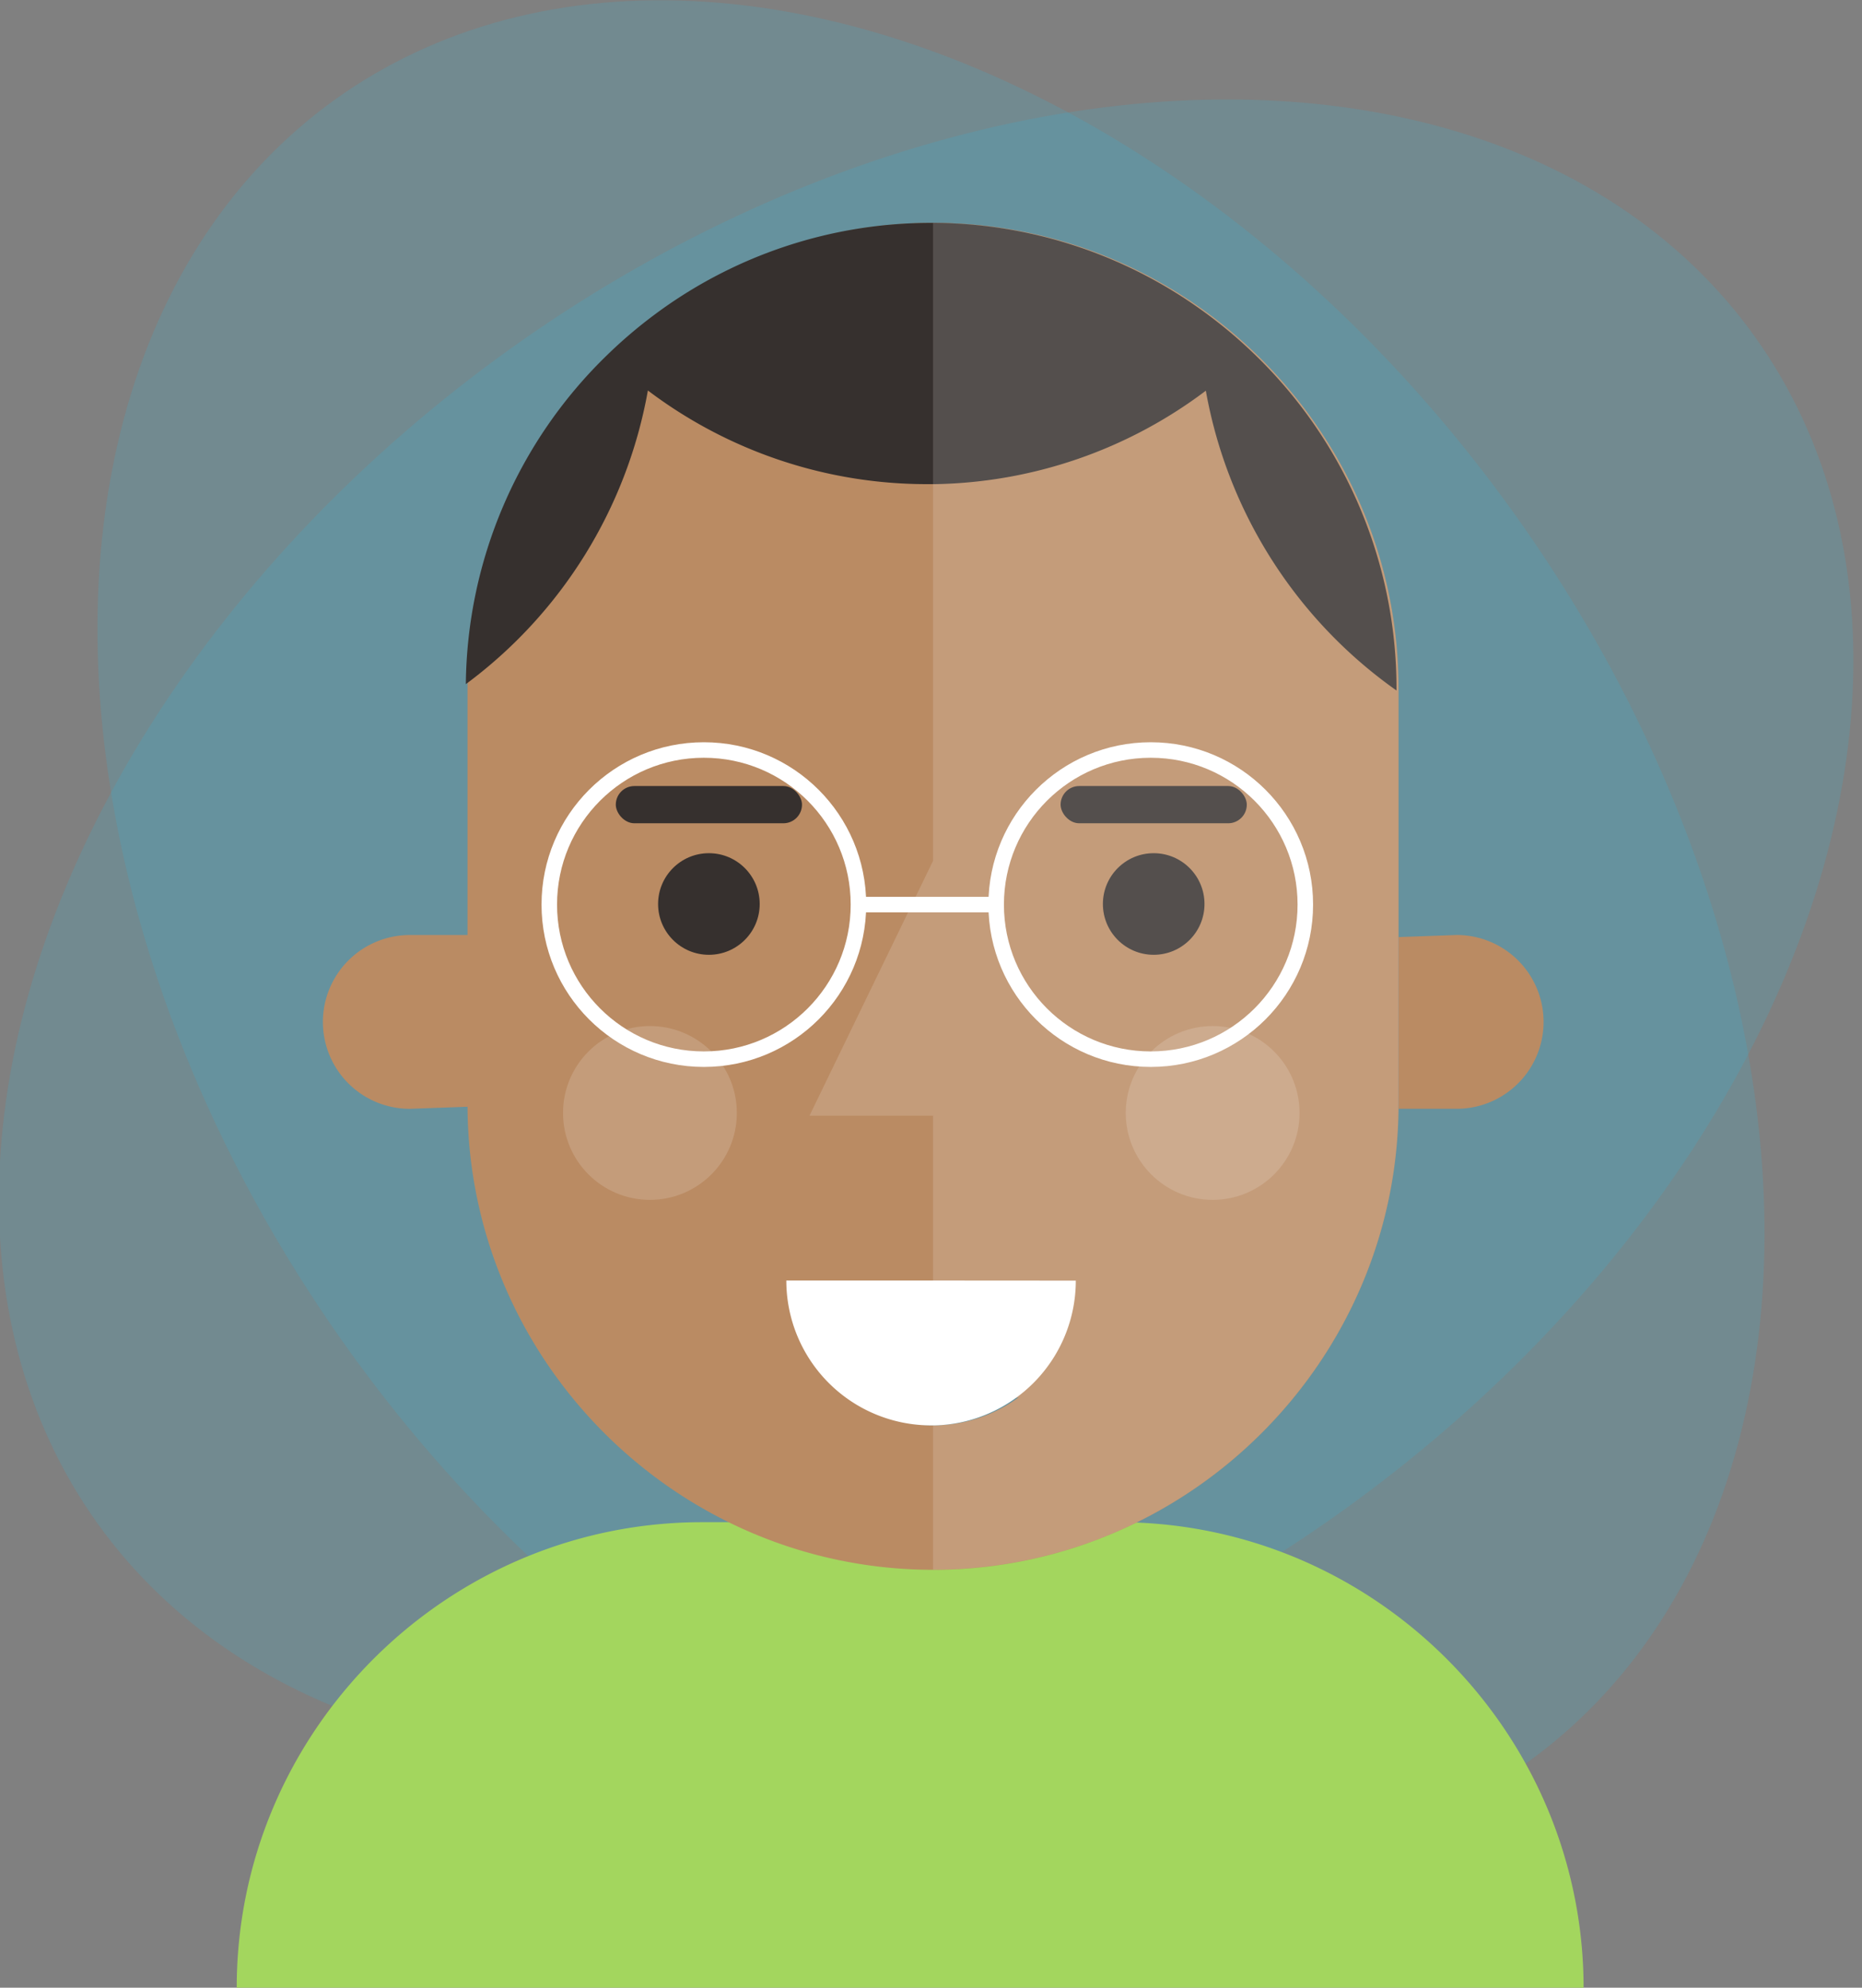 <svg xmlns="http://www.w3.org/2000/svg" viewBox="0 0 600 640.47"><rect x="0" y="0" width="600" height="640.47" fill="#808080" stroke="none"/><title>Teacher</title><g id="Layer_2" data-name="Layer 2"><g id="Layer_1-2" data-name="Layer 1"><ellipse cx="300" cy="300" rx="231.14" ry="329.66" transform="translate(-118.56 230.66) rotate(-35.59)" style="fill:#25c2ed;opacity:0.15"/><ellipse cx="300" cy="300" rx="329.66" ry="231.14" transform="matrix(0.81, -0.58, 0.58, 0.81, -118.56, 230.66)" style="fill:#25c2ed;opacity:0.15"/><path d="M504.89,600.75a148.6,148.6,0,0,0-6.08-17.62c-22.64-54.26-76.32-92.66-138.53-92.66h-134c-82.5,0-150,67.5-150,150h434c0-.41,0-.82,0-1.23A148.83,148.83,0,0,0,504.89,600.75Z" style="fill:#a3d65e"/><path d="M300.65,71.81c-82.5,0-150,67.5-150,150v134c0,63.52,40,118.13,96.08,139.91a148.86,148.86,0,0,0,53.92,10.09l1.23,0A148.6,148.6,0,0,0,358,494.33c54.26-22.64,92.66-76.32,92.66-138.53v-134C450.65,139.31,383.15,71.81,300.65,71.81Zm1.23,387.44c-.41,0-.82,0-1.23,0a46.45,46.45,0,0,1-27.6-9,149.33,149.33,0,0,0,55.17,0A46.45,46.45,0,0,1,301.88,459.25Z" style="fill:#ba8b63"/><path d="M301.28,412.61h-47.9A46.67,46.67,0,0,0,300,459.28c.41,0,.82,0,1.23,0a46.66,46.66,0,0,0,45.43-46.64Z" style="fill:#fff"/><circle cx="228.43" cy="291.28" r="16.37" style="fill:#36302e"/><rect x="198.43" y="253.28" width="60" height="12" rx="6" ry="6" transform="translate(456.86 518.55) rotate(180)" style="fill:#36302e"/><circle cx="371.76" cy="291.28" r="16.37" style="fill:#36302e"/><rect x="341.76" y="253.28" width="60" height="12" rx="6" ry="6" transform="translate(743.52 518.55) rotate(180)" style="fill:#36302e"/><path d="M450.72,301.94v55.33h18.67a28,28,0,0,0,0-56Z" style="fill:#ba8b63"/><path d="M150.72,356.61V301.28H132.05a28,28,0,0,0,0,56Z" style="fill:#ba8b63"/><g style="opacity:0.15"><circle cx="390.76" cy="358.61" r="28" style="fill:#fff"/><circle cx="209.43" cy="358.61" r="28" style="fill:#fff"/></g><path d="M403.25,113.2a151.71,151.71,0,0,0-16.94-13.92,149,149,0,0,0-85-27.47l-1.23,0A149,149,0,0,0,211,101.32a151.81,151.81,0,0,0-15.52,13.24,149.58,149.58,0,0,0-45.37,105.88,150.56,150.56,0,0,0,58.66-94.62A149,149,0,0,0,298.64,156c.88,0,1.76,0,2.64,0a149,149,0,0,0,87.28-30.11A150.63,150.63,0,0,0,450,222.49v-.7A149.6,149.6,0,0,0,403.25,113.2Z" style="fill:#36302e"/><path d="M300.65,71.81V277.4l-39.8,82.09h39.8v93.32a149.27,149.27,0,0,0,27.6-2.57,46.45,46.45,0,0,1-27.6,9v46.52a148.86,148.86,0,0,0,53.92-10.09q6.54-2.54,12.78-5.67c49.26-24.66,83.29-75.67,83.29-134.24v-134C450.65,139.31,383.15,71.81,300.65,71.81Z" style="fill:#fff;opacity:0.15"/><circle cx="226.81" cy="291.47" r="49.81" style="fill:none;stroke:#fff;stroke-miterlimit:10;stroke-width:5px"/><circle cx="370.81" cy="291.47" r="49.81" style="fill:none;stroke:#fff;stroke-miterlimit:10;stroke-width:5px"/><line x1="276.62" y1="291.47" x2="321.01" y2="291.47" style="fill:none;stroke:#fff;stroke-miterlimit:10;stroke-width:5px"/></g></g></svg>
